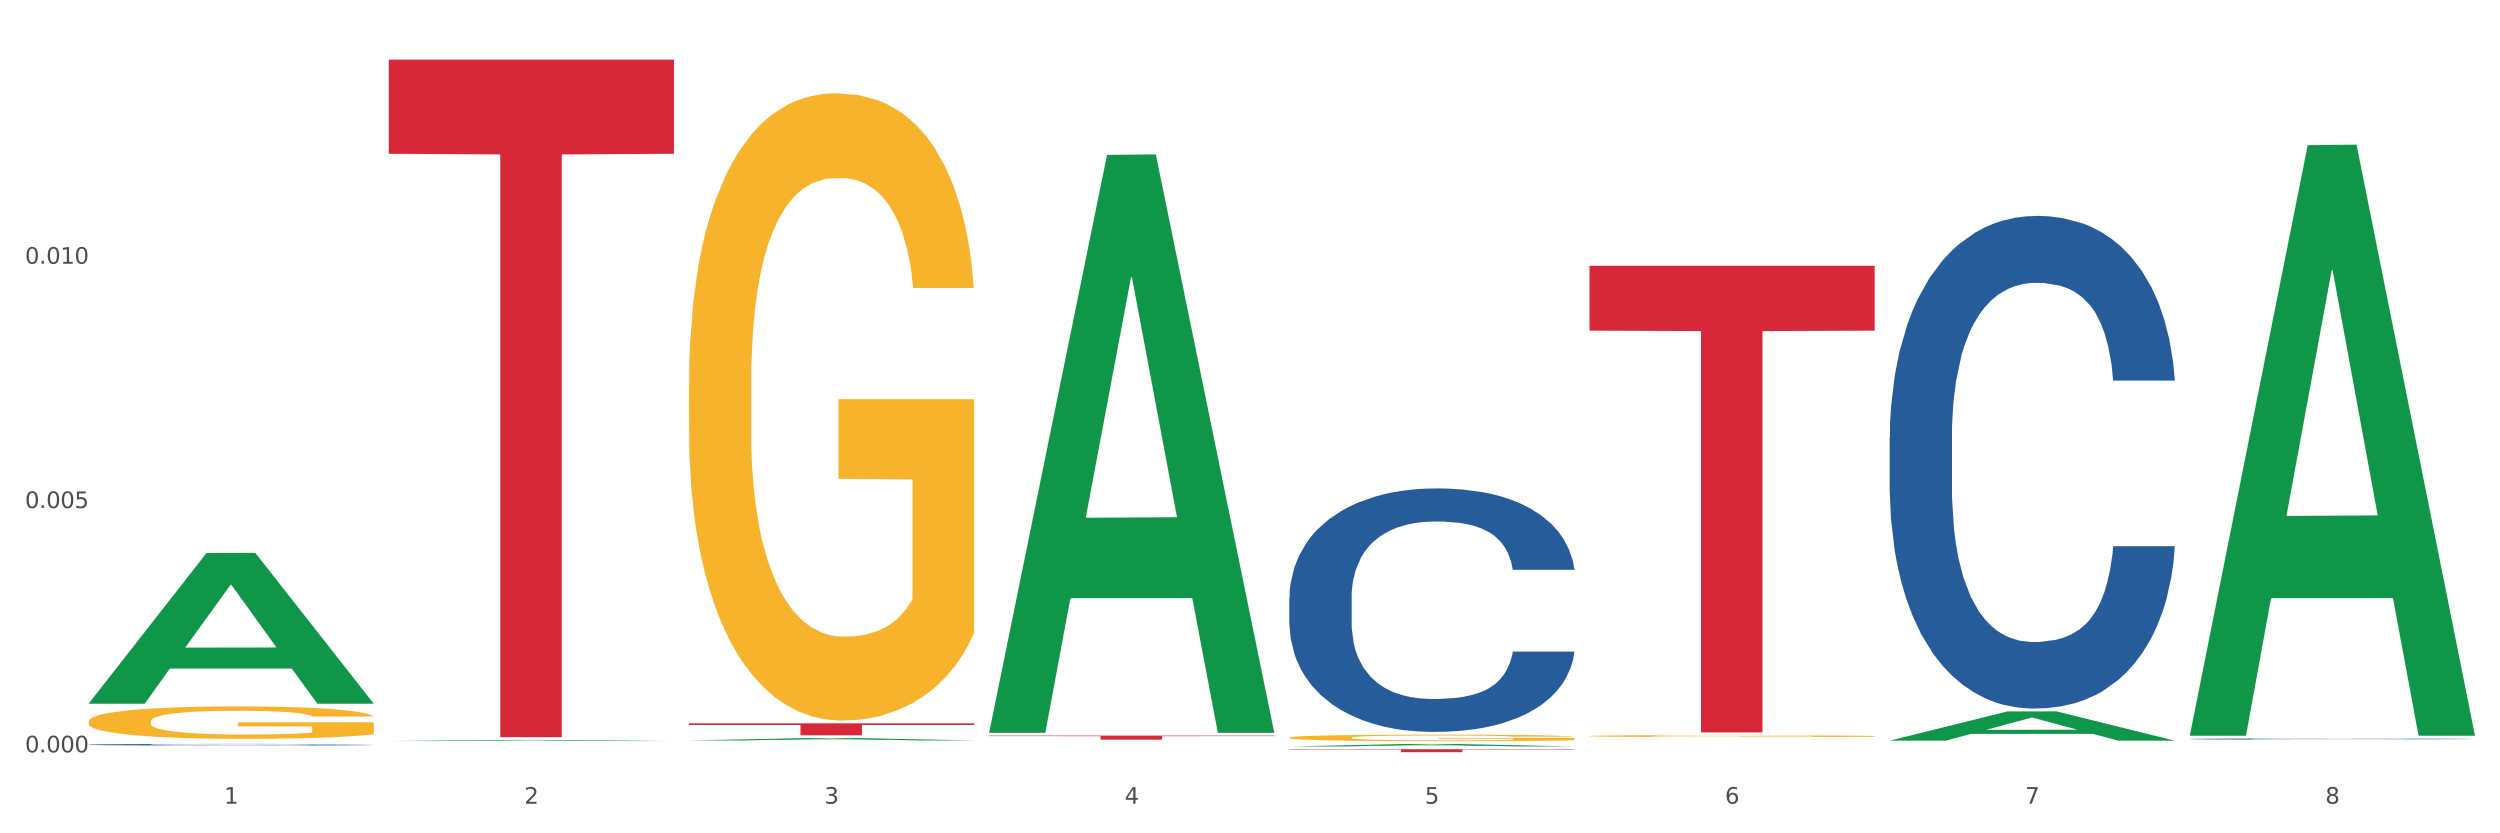 <?xml version="1.0" encoding="utf-8" standalone="no"?>
<!DOCTYPE svg PUBLIC "-//W3C//DTD SVG 1.1//EN"
  "http://www.w3.org/Graphics/SVG/1.1/DTD/svg11.dtd">
<svg xmlns:xlink="http://www.w3.org/1999/xlink" width="1080pt" height="360pt" viewBox="0 0 1080 360" xmlns="http://www.w3.org/2000/svg" version="1.1">
 <rect x="0" y="0" width="1080" height="360" fill="#333333" stroke="none"/>
 <defs>
  <style type="text/css">*{stroke-linejoin: round; stroke-linecap: butt}</style>
 </defs>
 <g id="figure_1">
  <g id="patch_1">
   <path d="M 0 360 
L 1080 360 
L 1080 0 
L 0 0 
z
" style="fill: #ffffff; stroke: #ffffff; stroke-linejoin: miter"/>
  </g>
  <g id="axes_1">
   <g id="matplotlib.axis_1">
    <g id="xtick_1">
     <g id="text_1">
      <!-- 1 -->
      <g style="fill: #4d4d4d" transform="translate(96.825 347.204) scale(0.096 -0.096)">
       <defs>
        <path id="DejaVuSans-31" d="M 794 531 
L 1825 531 
L 1825 4091 
L 703 3866 
L 703 4441 
L 1819 4666 
L 2450 4666 
L 2450 531 
L 3481 531 
L 3481 0 
L 794 0 
L 794 531 
z
" transform="scale(0.016)"/>
       </defs>
       <use xlink:href="#DejaVuSans-31"/>
      </g>
     </g>
    </g>
    <g id="xtick_2">
     <g id="text_2">
      <!-- 2 -->
      <g style="fill: #4d4d4d" transform="translate(226.5 347.204) scale(0.096 -0.096)">
       <defs>
        <path id="DejaVuSans-32" d="M 1228 531 
L 3431 531 
L 3431 0 
L 469 0 
L 469 531 
Q 828 903 1448 1529 
Q 2069 2156 2228 2338 
Q 2531 2678 2651 2914 
Q 2772 3150 2772 3378 
Q 2772 3750 2511 3984 
Q 2250 4219 1831 4219 
Q 1534 4219 1204 4116 
Q 875 4013 500 3803 
L 500 4441 
Q 881 4594 1212 4672 
Q 1544 4750 1819 4750 
Q 2544 4750 2975 4387 
Q 3406 4025 3406 3419 
Q 3406 3131 3298 2873 
Q 3191 2616 2906 2266 
Q 2828 2175 2409 1742 
Q 1991 1309 1228 531 
z
" transform="scale(0.016)"/>
       </defs>
       <use xlink:href="#DejaVuSans-32"/>
      </g>
     </g>
    </g>
    <g id="xtick_3">
     <g id="text_3">
      <!-- 3 -->
      <g style="fill: #4d4d4d" transform="translate(356.175 347.204) scale(0.096 -0.096)">
       <defs>
        <path id="DejaVuSans-33" d="M 2597 2516 
Q 3050 2419 3304 2112 
Q 3559 1806 3559 1356 
Q 3559 666 3084 287 
Q 2609 -91 1734 -91 
Q 1441 -91 1130 -33 
Q 819 25 488 141 
L 488 750 
Q 750 597 1062 519 
Q 1375 441 1716 441 
Q 2309 441 2620 675 
Q 2931 909 2931 1356 
Q 2931 1769 2642 2001 
Q 2353 2234 1838 2234 
L 1294 2234 
L 1294 2753 
L 1863 2753 
Q 2328 2753 2575 2939 
Q 2822 3125 2822 3475 
Q 2822 3834 2567 4026 
Q 2313 4219 1838 4219 
Q 1578 4219 1281 4162 
Q 984 4106 628 3988 
L 628 4550 
Q 988 4650 1302 4700 
Q 1616 4750 1894 4750 
Q 2613 4750 3031 4423 
Q 3450 4097 3450 3541 
Q 3450 3153 3228 2886 
Q 3006 2619 2597 2516 
z
" transform="scale(0.016)"/>
       </defs>
       <use xlink:href="#DejaVuSans-33"/>
      </g>
     </g>
    </g>
    <g id="xtick_4">
     <g id="text_4">
      <!-- 4 -->
      <g style="fill: #4d4d4d" transform="translate(485.85 347.204) scale(0.096 -0.096)">
       <defs>
        <path id="DejaVuSans-34" d="M 2419 4116 
L 825 1625 
L 2419 1625 
L 2419 4116 
z
M 2253 4666 
L 3047 4666 
L 3047 1625 
L 3713 1625 
L 3713 1100 
L 3047 1100 
L 3047 0 
L 2419 0 
L 2419 1100 
L 313 1100 
L 313 1709 
L 2253 4666 
z
" transform="scale(0.016)"/>
       </defs>
       <use xlink:href="#DejaVuSans-34"/>
      </g>
     </g>
    </g>
    <g id="xtick_5">
     <g id="text_5">
      <!-- 5 -->
      <g style="fill: #4d4d4d" transform="translate(615.525 347.204) scale(0.096 -0.096)">
       <defs>
        <path id="DejaVuSans-35" d="M 691 4666 
L 3169 4666 
L 3169 4134 
L 1269 4134 
L 1269 2991 
Q 1406 3038 1543 3061 
Q 1681 3084 1819 3084 
Q 2600 3084 3056 2656 
Q 3513 2228 3513 1497 
Q 3513 744 3044 326 
Q 2575 -91 1722 -91 
Q 1428 -91 1123 -41 
Q 819 9 494 109 
L 494 744 
Q 775 591 1075 516 
Q 1375 441 1709 441 
Q 2250 441 2565 725 
Q 2881 1009 2881 1497 
Q 2881 1984 2565 2268 
Q 2250 2553 1709 2553 
Q 1456 2553 1204 2497 
Q 953 2441 691 2322 
L 691 4666 
z
" transform="scale(0.016)"/>
       </defs>
       <use xlink:href="#DejaVuSans-35"/>
      </g>
     </g>
    </g>
    <g id="xtick_6">
     <g id="text_6">
      <!-- 6 -->
      <g style="fill: #4d4d4d" transform="translate(745.2 347.204) scale(0.096 -0.096)">
       <defs>
        <path id="DejaVuSans-36" d="M 2113 2584 
Q 1688 2584 1439 2293 
Q 1191 2003 1191 1497 
Q 1191 994 1439 701 
Q 1688 409 2113 409 
Q 2538 409 2786 701 
Q 3034 994 3034 1497 
Q 3034 2003 2786 2293 
Q 2538 2584 2113 2584 
z
M 3366 4563 
L 3366 3988 
Q 3128 4100 2886 4159 
Q 2644 4219 2406 4219 
Q 1781 4219 1451 3797 
Q 1122 3375 1075 2522 
Q 1259 2794 1537 2939 
Q 1816 3084 2150 3084 
Q 2853 3084 3261 2657 
Q 3669 2231 3669 1497 
Q 3669 778 3244 343 
Q 2819 -91 2113 -91 
Q 1303 -91 875 529 
Q 447 1150 447 2328 
Q 447 3434 972 4092 
Q 1497 4750 2381 4750 
Q 2619 4750 2861 4703 
Q 3103 4656 3366 4563 
z
" transform="scale(0.016)"/>
       </defs>
       <use xlink:href="#DejaVuSans-36"/>
      </g>
     </g>
    </g>
    <g id="xtick_7">
     <g id="text_7">
      <!-- 7 -->
      <g style="fill: #4d4d4d" transform="translate(874.875 347.204) scale(0.096 -0.096)">
       <defs>
        <path id="DejaVuSans-37" d="M 525 4666 
L 3525 4666 
L 3525 4397 
L 1831 0 
L 1172 0 
L 2766 4134 
L 525 4134 
L 525 4666 
z
" transform="scale(0.016)"/>
       </defs>
       <use xlink:href="#DejaVuSans-37"/>
      </g>
     </g>
    </g>
    <g id="xtick_8">
     <g id="text_8">
      <!-- 8 -->
      <g style="fill: #4d4d4d" transform="translate(1004.55 347.204) scale(0.096 -0.096)">
       <defs>
        <path id="DejaVuSans-38" d="M 2034 2216 
Q 1584 2216 1326 1975 
Q 1069 1734 1069 1313 
Q 1069 891 1326 650 
Q 1584 409 2034 409 
Q 2484 409 2743 651 
Q 3003 894 3003 1313 
Q 3003 1734 2745 1975 
Q 2488 2216 2034 2216 
z
M 1403 2484 
Q 997 2584 770 2862 
Q 544 3141 544 3541 
Q 544 4100 942 4425 
Q 1341 4750 2034 4750 
Q 2731 4750 3128 4425 
Q 3525 4100 3525 3541 
Q 3525 3141 3298 2862 
Q 3072 2584 2669 2484 
Q 3125 2378 3379 2068 
Q 3634 1759 3634 1313 
Q 3634 634 3220 271 
Q 2806 -91 2034 -91 
Q 1263 -91 848 271 
Q 434 634 434 1313 
Q 434 1759 690 2068 
Q 947 2378 1403 2484 
z
M 1172 3481 
Q 1172 3119 1398 2916 
Q 1625 2713 2034 2713 
Q 2441 2713 2670 2916 
Q 2900 3119 2900 3481 
Q 2900 3844 2670 4047 
Q 2441 4250 2034 4250 
Q 1625 4250 1398 4047 
Q 1172 3844 1172 3481 
z
" transform="scale(0.016)"/>
       </defs>
       <use xlink:href="#DejaVuSans-38"/>
      </g>
     </g>
    </g>
    <g id="xtick_9"/>
    <g id="xtick_10"/>
    <g id="xtick_11"/>
    <g id="xtick_12"/>
    <g id="xtick_13"/>
    <g id="xtick_14"/>
    <g id="xtick_15"/>
   </g>
   <g id="matplotlib.axis_2">
    <g id="ytick_1">
     <g id="text_9">
      <!-- 0.000 -->
      <g style="fill: #4d4d4d" transform="translate(10.8 325.032) scale(0.096 -0.096)">
       <defs>
        <path id="DejaVuSans-30" d="M 2034 4250 
Q 1547 4250 1301 3770 
Q 1056 3291 1056 2328 
Q 1056 1369 1301 889 
Q 1547 409 2034 409 
Q 2525 409 2770 889 
Q 3016 1369 3016 2328 
Q 3016 3291 2770 3770 
Q 2525 4250 2034 4250 
z
M 2034 4750 
Q 2819 4750 3233 4129 
Q 3647 3509 3647 2328 
Q 3647 1150 3233 529 
Q 2819 -91 2034 -91 
Q 1250 -91 836 529 
Q 422 1150 422 2328 
Q 422 3509 836 4129 
Q 1250 4750 2034 4750 
z
" transform="scale(0.016)"/>
        <path id="DejaVuSans-2e" d="M 684 794 
L 1344 794 
L 1344 0 
L 684 0 
L 684 794 
z
" transform="scale(0.016)"/>
       </defs>
       <use xlink:href="#DejaVuSans-30"/>
       <use xlink:href="#DejaVuSans-2e" transform="translate(63.623 0)"/>
       <use xlink:href="#DejaVuSans-30" transform="translate(95.41 0)"/>
       <use xlink:href="#DejaVuSans-30" transform="translate(159.033 0)"/>
       <use xlink:href="#DejaVuSans-30" transform="translate(222.656 0)"/>
      </g>
     </g>
    </g>
    <g id="ytick_2">
     <g id="text_10">
      <!-- 0.005 -->
      <g style="fill: #4d4d4d" transform="translate(10.8 219.484) scale(0.096 -0.096)">
       <use xlink:href="#DejaVuSans-30"/>
       <use xlink:href="#DejaVuSans-2e" transform="translate(63.623 0)"/>
       <use xlink:href="#DejaVuSans-30" transform="translate(95.41 0)"/>
       <use xlink:href="#DejaVuSans-30" transform="translate(159.033 0)"/>
       <use xlink:href="#DejaVuSans-35" transform="translate(222.656 0)"/>
      </g>
     </g>
    </g>
    <g id="ytick_3">
     <g id="text_11">
      <!-- 0.010 -->
      <g style="fill: #4d4d4d" transform="translate(10.8 113.935) scale(0.096 -0.096)">
       <use xlink:href="#DejaVuSans-30"/>
       <use xlink:href="#DejaVuSans-2e" transform="translate(63.623 0)"/>
       <use xlink:href="#DejaVuSans-30" transform="translate(95.41 0)"/>
       <use xlink:href="#DejaVuSans-31" transform="translate(159.033 0)"/>
       <use xlink:href="#DejaVuSans-30" transform="translate(222.656 0)"/>
      </g>
     </g>
    </g>
    <g id="ytick_4"/>
    <g id="ytick_5"/>
    <g id="ytick_6"/>
   </g>
   <g id="PolyCollection_1">
    <path d="M 38.283 303.88 
L 38.41 303.819 
L 89.211 238.896 
L 110.293 238.835 
L 161.474 304.002 
L 137.09 304.002 
L 126.041 288.827 
L 73.589 288.827 
L 73.208 289.072 
L 62.54 304.002 
L 38.283 304.002 
L 38.283 303.88 
L 80.193 279.771 
L 119.437 279.71 
L 100.006 252.725 
L 99.752 252.603 
L 99.498 252.786 
L 80.066 279.71 
L 80.193 279.771 
L 38.283 303.88 
z
" clip-path="url(#pef7e1a145c)" style="fill: #109648"/>
    <path d="M 297.633 312.487 
L 420.825 312.487 
L 420.825 313.205 
L 372.365 313.21 
L 372.365 317.659 
L 345.8 317.659 
L 345.8 313.21 
L 297.633 313.205 
L 297.633 312.491 
L 297.633 312.487 
z
" clip-path="url(#pef7e1a145c)" style="fill: #d62839"/>
    <path d="M 167.958 25.759 
L 291.149 25.759 
L 291.149 66.435 
L 242.69 66.71 
L 242.69 318.461 
L 216.125 318.461 
L 216.125 66.71 
L 167.958 66.435 
L 167.958 26.034 
L 167.958 25.759 
z
" clip-path="url(#pef7e1a145c)" style="fill: #d62839"/>
    <path d="M 686.658 114.826 
L 809.85 114.826 
L 809.85 142.836 
L 761.391 143.025 
L 761.391 316.385 
L 734.826 316.385 
L 734.826 143.025 
L 686.658 142.836 
L 686.658 115.015 
L 686.658 114.826 
z
" clip-path="url(#pef7e1a145c)" style="fill: #d62839"/>
    <path d="M 38.283 321.691 
L 38.429 321.69 
L 38.429 321.673 
L 38.865 321.649 
L 40.467 321.606 
L 42.506 321.573 
L 46.001 321.534 
L 47.894 321.518 
L 50.369 321.5 
L 55.466 321.471 
L 61.29 321.446 
L 65.368 321.432 
L 68.426 321.424 
L 75.27 321.408 
L 79.201 321.401 
L 83.278 321.396 
L 86.773 321.392 
L 92.598 321.388 
L 97.258 321.386 
L 102.645 321.385 
L 107.159 321.386 
L 113.13 321.388 
L 121.867 321.396 
L 125.216 321.4 
L 129.73 321.407 
L 134.39 321.417 
L 138.176 321.427 
L 142.544 321.442 
L 147.058 321.46 
L 151.427 321.484 
L 154.485 321.506 
L 156.96 321.529 
L 159.144 321.557 
L 160.746 321.587 
L 161.474 321.613 
L 134.827 321.613 
L 134.098 321.59 
L 132.642 321.565 
L 131.186 321.548 
L 129.584 321.534 
L 127.109 321.519 
L 124.925 321.509 
L 121.284 321.497 
L 117.935 321.49 
L 115.168 321.485 
L 111.819 321.481 
L 104.684 321.478 
L 99.587 321.478 
L 96.384 321.479 
L 92.452 321.482 
L 89.103 321.486 
L 85.171 321.494 
L 82.113 321.502 
L 79.056 321.513 
L 77.308 321.52 
L 74.687 321.534 
L 72.94 321.545 
L 70.61 321.564 
L 69.299 321.578 
L 66.969 321.613 
L 65.95 321.639 
L 65.513 321.657 
L 65.222 321.677 
L 65.222 321.774 
L 66.096 321.818 
L 66.824 321.837 
L 67.989 321.858 
L 70.173 321.885 
L 73.377 321.912 
L 76.726 321.931 
L 79.492 321.943 
L 82.113 321.952 
L 84.735 321.958 
L 87.938 321.965 
L 90.559 321.968 
L 94.491 321.972 
L 99.151 321.974 
L 102.791 321.974 
L 110.217 321.971 
L 113.567 321.968 
L 116.77 321.963 
L 120.265 321.957 
L 123.032 321.949 
L 124.633 321.943 
L 127.255 321.932 
L 129.293 321.919 
L 131.041 321.905 
L 132.205 321.893 
L 133.516 321.874 
L 134.535 321.853 
L 134.827 321.842 
L 161.474 321.842 
L 160.892 321.864 
L 159.873 321.886 
L 157.834 321.915 
L 156.232 321.932 
L 153.757 321.952 
L 151.136 321.97 
L 147.495 321.989 
L 144.146 322.003 
L 140.651 322.016 
L 136.865 322.027 
L 130.021 322.042 
L 127.546 322.047 
L 122.304 322.054 
L 118.226 322.059 
L 112.256 322.063 
L 106.14 322.065 
L 99.733 322.066 
L 94.054 322.065 
L 87.793 322.061 
L 83.861 322.057 
L 79.492 322.052 
L 74.396 322.043 
L 69.59 322.032 
L 65.076 322.02 
L 60.854 322.006 
L 56.922 321.99 
L 51.825 321.963 
L 48.039 321.937 
L 45.273 321.912 
L 43.38 321.892 
L 41.487 321.866 
L 40.467 321.848 
L 38.865 321.804 
L 38.283 321.764 
L 38.283 321.691 
z
" clip-path="url(#pef7e1a145c)" style="fill: #255c99"/>
    <path d="M 556.983 258.257 
L 557.129 258.161 
L 557.129 255.471 
L 557.566 251.82 
L 559.168 245.095 
L 561.206 240.003 
L 564.701 234.047 
L 566.594 231.549 
L 569.07 228.763 
L 574.166 224.248 
L 579.991 220.405 
L 584.068 218.292 
L 587.126 216.947 
L 593.97 214.545 
L 597.902 213.488 
L 601.979 212.623 
L 605.474 212.047 
L 611.298 211.375 
L 615.958 211.086 
L 621.346 210.99 
L 625.86 211.086 
L 631.83 211.471 
L 640.567 212.623 
L 643.916 213.296 
L 648.43 214.449 
L 653.09 215.986 
L 656.876 217.523 
L 661.245 219.733 
L 665.759 222.615 
L 670.127 226.265 
L 673.185 229.628 
L 675.661 233.182 
L 677.845 237.506 
L 679.447 242.213 
L 680.175 246.152 
L 653.527 246.152 
L 652.799 242.597 
L 651.343 238.754 
L 649.887 236.161 
L 648.285 234.047 
L 645.809 231.645 
L 643.625 230.108 
L 639.985 228.283 
L 636.635 227.13 
L 633.869 226.458 
L 630.52 225.881 
L 623.384 225.305 
L 618.288 225.305 
L 615.084 225.497 
L 611.153 225.977 
L 607.803 226.65 
L 603.872 227.803 
L 600.814 229.051 
L 597.756 230.685 
L 596.009 231.837 
L 593.387 233.951 
L 591.64 235.68 
L 589.31 238.658 
L 588 240.772 
L 585.67 246.248 
L 584.65 250.283 
L 584.214 253.069 
L 583.922 256.143 
L 583.922 271.13 
L 584.796 277.855 
L 585.524 280.737 
L 586.689 284.003 
L 588.873 288.231 
L 592.077 292.362 
L 595.426 295.34 
L 598.193 297.165 
L 600.814 298.51 
L 603.435 299.567 
L 606.639 300.527 
L 609.26 301.104 
L 613.191 301.68 
L 617.851 301.969 
L 621.491 301.969 
L 628.918 301.488 
L 632.267 301.008 
L 635.471 300.335 
L 638.965 299.279 
L 641.732 298.126 
L 643.334 297.261 
L 645.955 295.436 
L 647.994 293.514 
L 649.741 291.305 
L 650.906 289.383 
L 652.216 286.501 
L 653.236 283.235 
L 653.527 281.506 
L 680.175 281.506 
L 679.592 284.964 
L 678.573 288.327 
L 676.534 292.842 
L 674.933 295.436 
L 672.457 298.606 
L 669.836 301.296 
L 666.196 304.274 
L 662.846 306.484 
L 659.352 308.405 
L 655.566 310.134 
L 648.722 312.536 
L 646.246 313.209 
L 641.004 314.362 
L 636.927 315.034 
L 630.956 315.707 
L 624.841 316.091 
L 618.433 316.187 
L 612.754 315.995 
L 606.493 315.418 
L 602.561 314.842 
L 598.193 313.977 
L 593.096 312.632 
L 588.291 310.999 
L 583.777 309.078 
L 579.554 306.868 
L 575.622 304.37 
L 570.526 300.239 
L 566.74 296.204 
L 563.973 292.458 
L 562.08 289.287 
L 560.187 285.252 
L 559.168 282.466 
L 557.566 275.741 
L 556.983 269.497 
L 556.983 258.257 
z
" clip-path="url(#pef7e1a145c)" style="fill: #255c99"/>
    <path d="M 686.658 319.61 
L 686.804 319.61 
L 686.804 319.61 
L 687.241 319.609 
L 688.843 319.609 
L 690.881 319.608 
L 694.376 319.607 
L 696.269 319.607 
L 698.745 319.607 
L 703.841 319.606 
L 709.666 319.606 
L 713.743 319.606 
L 716.801 319.606 
L 723.645 319.606 
L 727.577 319.605 
L 731.654 319.605 
L 735.149 319.605 
L 740.973 319.605 
L 745.633 319.605 
L 751.021 319.605 
L 755.535 319.605 
L 761.505 319.605 
L 770.242 319.605 
L 773.591 319.605 
L 778.105 319.606 
L 782.765 319.606 
L 786.551 319.606 
L 790.92 319.606 
L 795.434 319.606 
L 799.802 319.607 
L 802.86 319.607 
L 805.336 319.607 
L 807.52 319.608 
L 809.122 319.608 
L 809.85 319.609 
L 783.202 319.609 
L 782.474 319.608 
L 781.018 319.608 
L 779.562 319.608 
L 777.96 319.607 
L 775.484 319.607 
L 773.3 319.607 
L 769.66 319.607 
L 766.311 319.607 
L 763.544 319.607 
L 760.195 319.607 
L 753.059 319.607 
L 747.963 319.607 
L 744.759 319.607 
L 740.828 319.607 
L 737.479 319.607 
L 733.547 319.607 
L 730.489 319.607 
L 727.431 319.607 
L 725.684 319.607 
L 723.063 319.607 
L 721.315 319.608 
L 718.985 319.608 
L 717.675 319.608 
L 715.345 319.609 
L 714.326 319.609 
L 713.889 319.609 
L 713.597 319.61 
L 713.597 319.611 
L 714.471 319.612 
L 715.199 319.612 
L 716.364 319.612 
L 718.548 319.613 
L 721.752 319.613 
L 725.101 319.613 
L 727.868 319.614 
L 730.489 319.614 
L 733.11 319.614 
L 736.314 319.614 
L 738.935 319.614 
L 742.866 319.614 
L 747.526 319.614 
L 751.166 319.614 
L 758.593 319.614 
L 761.942 319.614 
L 765.146 319.614 
L 768.64 319.614 
L 771.407 319.614 
L 773.009 319.614 
L 775.63 319.613 
L 777.669 319.613 
L 779.416 319.613 
L 780.581 319.613 
L 781.891 319.613 
L 782.911 319.612 
L 783.202 319.612 
L 809.85 319.612 
L 809.267 319.612 
L 808.248 319.613 
L 806.209 319.613 
L 804.608 319.613 
L 802.132 319.614 
L 799.511 319.614 
L 795.871 319.614 
L 792.521 319.615 
L 789.027 319.615 
L 785.241 319.615 
L 778.397 319.615 
L 775.921 319.615 
L 770.679 319.615 
L 766.602 319.615 
L 760.632 319.615 
L 754.516 319.615 
L 748.109 319.615 
L 742.429 319.615 
L 736.168 319.615 
L 732.236 319.615 
L 727.868 319.615 
L 722.771 319.615 
L 717.966 319.615 
L 713.452 319.615 
L 709.229 319.615 
L 705.297 319.614 
L 700.201 319.614 
L 696.415 319.614 
L 693.648 319.613 
L 691.755 319.613 
L 689.862 319.612 
L 688.843 319.612 
L 687.241 319.612 
L 686.658 319.611 
L 686.658 319.61 
z
" clip-path="url(#pef7e1a145c)" style="fill: #255c99"/>
    <path d="M 816.334 188.906 
L 816.479 188.712 
L 816.479 183.269 
L 816.916 175.882 
L 818.518 162.274 
L 820.556 151.971 
L 824.051 139.919 
L 825.944 134.864 
L 828.42 129.227 
L 833.516 120.09 
L 839.341 112.315 
L 843.418 108.038 
L 846.476 105.316 
L 853.32 100.457 
L 857.252 98.318 
L 861.329 96.569 
L 864.824 95.402 
L 870.648 94.042 
L 875.308 93.458 
L 880.696 93.264 
L 885.21 93.458 
L 891.18 94.236 
L 899.917 96.569 
L 903.266 97.929 
L 907.781 100.262 
L 912.44 103.372 
L 916.226 106.483 
L 920.595 110.954 
L 925.109 116.786 
L 929.477 124.173 
L 932.535 130.976 
L 935.011 138.169 
L 937.195 146.917 
L 938.797 156.442 
L 939.525 164.412 
L 912.877 164.412 
L 912.149 157.22 
L 910.693 149.444 
L 909.237 144.195 
L 907.635 139.919 
L 905.159 135.059 
L 902.975 131.948 
L 899.335 128.255 
L 895.986 125.922 
L 893.219 124.561 
L 889.87 123.395 
L 882.735 122.229 
L 877.638 122.229 
L 874.434 122.617 
L 870.503 123.589 
L 867.154 124.95 
L 863.222 127.283 
L 860.164 129.81 
L 857.106 133.115 
L 855.359 135.448 
L 852.738 139.724 
L 850.99 143.223 
L 848.66 149.25 
L 847.35 153.526 
L 845.02 164.607 
L 844.001 172.771 
L 843.564 178.409 
L 843.273 184.629 
L 843.273 214.955 
L 844.146 228.562 
L 844.874 234.394 
L 846.039 241.004 
L 848.224 249.557 
L 851.427 257.916 
L 854.776 263.942 
L 857.543 267.636 
L 860.164 270.357 
L 862.785 272.496 
L 865.989 274.44 
L 868.61 275.606 
L 872.541 276.772 
L 877.201 277.355 
L 880.842 277.355 
L 888.268 276.383 
L 891.617 275.411 
L 894.821 274.051 
L 898.316 271.912 
L 901.082 269.58 
L 902.684 267.83 
L 905.305 264.137 
L 907.344 260.249 
L 909.091 255.778 
L 910.256 251.89 
L 911.567 246.058 
L 912.586 239.449 
L 912.877 235.949 
L 939.525 235.949 
L 938.942 242.948 
L 937.923 249.751 
L 935.885 258.888 
L 934.283 264.137 
L 931.807 270.552 
L 929.186 275.995 
L 925.546 282.021 
L 922.197 286.492 
L 918.702 290.38 
L 914.916 293.879 
L 908.072 298.739 
L 905.596 300.1 
L 900.354 302.432 
L 896.277 303.793 
L 890.307 305.154 
L 884.191 305.931 
L 877.784 306.126 
L 872.105 305.737 
L 865.843 304.571 
L 861.911 303.404 
L 857.543 301.655 
L 852.446 298.933 
L 847.641 295.629 
L 843.127 291.741 
L 838.904 287.27 
L 834.972 282.215 
L 829.876 273.856 
L 826.09 265.692 
L 823.323 258.11 
L 821.43 251.695 
L 819.537 243.531 
L 818.518 237.893 
L 816.916 224.286 
L 816.334 211.65 
L 816.334 188.906 
z
" clip-path="url(#pef7e1a145c)" style="fill: #255c99"/>
    <path d="M 946.009 319.245 
L 946.154 319.244 
L 946.154 319.231 
L 946.591 319.214 
L 948.193 319.182 
L 950.232 319.158 
L 953.726 319.13 
L 955.619 319.118 
L 958.095 319.105 
L 963.191 319.083 
L 969.016 319.065 
L 973.093 319.055 
L 976.151 319.049 
L 982.995 319.038 
L 986.927 319.032 
L 991.004 319.028 
L 994.499 319.026 
L 1000.324 319.022 
L 1004.983 319.021 
L 1010.371 319.021 
L 1014.885 319.021 
L 1020.855 319.023 
L 1029.592 319.028 
L 1032.942 319.032 
L 1037.456 319.037 
L 1042.115 319.044 
L 1045.901 319.052 
L 1050.27 319.062 
L 1054.784 319.076 
L 1059.152 319.093 
L 1062.21 319.109 
L 1064.686 319.126 
L 1066.87 319.146 
L 1068.472 319.169 
L 1069.2 319.187 
L 1042.552 319.187 
L 1041.824 319.17 
L 1040.368 319.152 
L 1038.912 319.14 
L 1037.31 319.13 
L 1034.835 319.118 
L 1032.65 319.111 
L 1029.01 319.103 
L 1025.661 319.097 
L 1022.894 319.094 
L 1019.545 319.091 
L 1012.41 319.088 
L 1007.313 319.088 
L 1004.11 319.089 
L 1000.178 319.092 
L 996.829 319.095 
L 992.897 319.1 
L 989.839 319.106 
L 986.781 319.114 
L 985.034 319.119 
L 982.413 319.129 
L 980.665 319.138 
L 978.335 319.152 
L 977.025 319.162 
L 974.695 319.188 
L 973.676 319.207 
L 973.239 319.22 
L 972.948 319.234 
L 972.948 319.305 
L 973.821 319.337 
L 974.549 319.351 
L 975.714 319.366 
L 977.899 319.386 
L 981.102 319.406 
L 984.451 319.42 
L 987.218 319.429 
L 989.839 319.435 
L 992.46 319.44 
L 995.664 319.445 
L 998.285 319.447 
L 1002.217 319.45 
L 1006.876 319.452 
L 1010.517 319.452 
L 1017.943 319.449 
L 1021.292 319.447 
L 1024.496 319.444 
L 1027.991 319.439 
L 1030.757 319.433 
L 1032.359 319.429 
L 1034.98 319.421 
L 1037.019 319.411 
L 1038.766 319.401 
L 1039.931 319.392 
L 1041.242 319.378 
L 1042.261 319.363 
L 1042.552 319.355 
L 1069.2 319.355 
L 1068.618 319.371 
L 1067.598 319.387 
L 1065.56 319.408 
L 1063.958 319.421 
L 1061.482 319.436 
L 1058.861 319.448 
L 1055.221 319.462 
L 1051.872 319.473 
L 1048.377 319.482 
L 1044.591 319.49 
L 1037.747 319.502 
L 1035.271 319.505 
L 1030.029 319.51 
L 1025.952 319.513 
L 1019.982 319.517 
L 1013.866 319.518 
L 1007.459 319.519 
L 1001.78 319.518 
L 995.518 319.515 
L 991.587 319.512 
L 987.218 319.508 
L 982.121 319.502 
L 977.316 319.494 
L 972.802 319.485 
L 968.579 319.475 
L 964.648 319.463 
L 959.551 319.443 
L 955.765 319.424 
L 952.998 319.406 
L 951.105 319.391 
L 949.212 319.372 
L 948.193 319.359 
L 946.591 319.327 
L 946.009 319.298 
L 946.009 319.245 
z
" clip-path="url(#pef7e1a145c)" style="fill: #255c99"/>
    <path d="M 427.308 317.78 
L 550.5 317.78 
L 550.5 318.023 
L 502.04 318.025 
L 502.04 319.53 
L 475.476 319.53 
L 475.476 318.025 
L 427.308 318.023 
L 427.308 317.782 
L 427.308 317.78 
z
" clip-path="url(#pef7e1a145c)" style="fill: #d62839"/>
    <path d="M 686.658 317.963 
L 686.804 317.962 
L 686.804 317.934 
L 687.095 317.909 
L 688.549 317.851 
L 690.731 317.802 
L 692.331 317.777 
L 693.931 317.755 
L 695.821 317.734 
L 698.149 317.713 
L 702.366 317.68 
L 704.984 317.664 
L 708.184 317.647 
L 714.002 317.622 
L 718.22 317.608 
L 722.583 317.596 
L 729.71 317.582 
L 734.364 317.576 
L 739.309 317.571 
L 745.273 317.568 
L 749.781 317.567 
L 759.672 317.57 
L 768.107 317.577 
L 772.18 317.582 
L 777.416 317.591 
L 780.179 317.598 
L 784.688 317.61 
L 789.342 317.627 
L 792.542 317.641 
L 797.342 317.667 
L 800.978 317.694 
L 804.323 317.727 
L 806.068 317.749 
L 807.377 317.77 
L 808.541 317.795 
L 809.704 317.833 
L 783.524 317.833 
L 782.506 317.805 
L 780.906 317.78 
L 778.579 317.755 
L 776.543 317.739 
L 773.052 317.72 
L 769.853 317.707 
L 766.507 317.698 
L 762.435 317.69 
L 759.235 317.686 
L 754.726 317.683 
L 745.854 317.684 
L 739.891 317.69 
L 735.819 317.698 
L 733.201 317.705 
L 730.874 317.713 
L 728.256 317.723 
L 725.201 317.74 
L 723.02 317.755 
L 720.838 317.773 
L 719.093 317.792 
L 717.493 317.814 
L 716.184 317.838 
L 715.166 317.862 
L 714.293 317.891 
L 713.566 317.941 
L 713.566 318.048 
L 713.857 318.072 
L 714.584 318.104 
L 715.456 318.128 
L 716.911 318.157 
L 718.22 318.177 
L 720.692 318.205 
L 723.456 318.228 
L 725.638 318.243 
L 727.819 318.255 
L 731.601 318.273 
L 735.819 318.287 
L 739.455 318.295 
L 744.4 318.303 
L 747.745 318.306 
L 750.654 318.308 
L 757.781 318.308 
L 762.871 318.305 
L 768.544 318.3 
L 772.907 318.293 
L 776.543 318.284 
L 780.616 318.27 
L 783.234 318.257 
L 783.234 318.094 
L 751.236 318.093 
L 751.236 317.984 
L 809.85 317.984 
L 809.85 318.303 
L 807.377 318.32 
L 804.614 318.334 
L 801.705 318.348 
L 797.342 318.364 
L 792.106 318.38 
L 787.451 318.391 
L 782.506 318.4 
L 776.689 318.409 
L 769.125 318.416 
L 764.471 318.42 
L 758.653 318.422 
L 751.818 318.423 
L 745.854 318.421 
L 740.037 318.417 
L 733.928 318.41 
L 727.965 318.4 
L 723.456 318.39 
L 718.947 318.377 
L 714.147 318.361 
L 710.366 318.345 
L 707.457 318.331 
L 704.257 318.313 
L 700.767 318.29 
L 698.149 318.269 
L 695.821 318.247 
L 693.349 318.219 
L 691.604 318.195 
L 689.858 318.164 
L 688.84 318.141 
L 687.677 318.106 
L 686.804 318.057 
L 686.658 317.963 
z
" clip-path="url(#pef7e1a145c)" style="fill: #f7b32b"/>
    <path d="M 556.983 318.679 
L 557.129 318.676 
L 557.129 318.583 
L 557.42 318.503 
L 558.874 318.309 
L 561.056 318.148 
L 562.656 318.063 
L 564.256 317.993 
L 566.146 317.923 
L 568.473 317.851 
L 572.691 317.745 
L 575.309 317.69 
L 578.509 317.633 
L 584.327 317.55 
L 588.545 317.504 
L 592.908 317.465 
L 600.035 317.419 
L 604.689 317.398 
L 609.634 317.382 
L 615.597 317.372 
L 620.106 317.369 
L 629.996 317.377 
L 638.432 317.4 
L 642.505 317.419 
L 647.741 317.45 
L 650.504 317.47 
L 655.013 317.512 
L 659.667 317.566 
L 662.867 317.613 
L 667.667 317.701 
L 671.303 317.789 
L 674.648 317.897 
L 676.393 317.972 
L 677.702 318.042 
L 678.866 318.122 
L 680.029 318.249 
L 653.849 318.249 
L 652.831 318.159 
L 651.231 318.073 
L 648.904 317.99 
L 646.868 317.939 
L 643.377 317.874 
L 640.178 317.833 
L 636.832 317.801 
L 632.76 317.776 
L 629.56 317.763 
L 625.051 317.752 
L 616.179 317.755 
L 610.216 317.776 
L 606.144 317.801 
L 603.526 317.825 
L 601.198 317.851 
L 598.58 317.887 
L 595.526 317.941 
L 593.344 317.99 
L 591.163 318.052 
L 589.417 318.115 
L 587.818 318.187 
L 586.509 318.265 
L 585.49 318.345 
L 584.618 318.443 
L 583.891 318.606 
L 583.891 318.961 
L 584.181 319.041 
L 584.909 319.147 
L 585.781 319.227 
L 587.236 319.323 
L 588.545 319.388 
L 591.017 319.481 
L 593.781 319.558 
L 595.962 319.607 
L 598.144 319.649 
L 601.926 319.706 
L 606.144 319.752 
L 609.78 319.781 
L 614.725 319.807 
L 618.07 319.817 
L 620.979 319.822 
L 628.106 319.822 
L 633.196 319.814 
L 638.869 319.796 
L 643.232 319.773 
L 646.868 319.745 
L 650.94 319.698 
L 653.558 319.654 
L 653.558 319.113 
L 621.561 319.111 
L 621.561 318.751 
L 680.175 318.751 
L 680.175 319.807 
L 677.702 319.861 
L 674.939 319.91 
L 672.03 319.954 
L 667.667 320.008 
L 662.431 320.06 
L 657.776 320.096 
L 652.831 320.128 
L 647.013 320.156 
L 639.45 320.182 
L 634.796 320.192 
L 628.978 320.2 
L 622.142 320.203 
L 616.179 320.197 
L 610.361 320.184 
L 604.253 320.161 
L 598.29 320.128 
L 593.781 320.094 
L 589.272 320.052 
L 584.472 319.998 
L 580.691 319.946 
L 577.782 319.9 
L 574.582 319.84 
L 571.091 319.763 
L 568.473 319.693 
L 566.146 319.62 
L 563.674 319.527 
L 561.928 319.447 
L 560.183 319.346 
L 559.165 319.271 
L 558.001 319.155 
L 557.129 318.992 
L 556.983 318.679 
z
" clip-path="url(#pef7e1a145c)" style="fill: #f7b32b"/>
    <path d="M 297.633 165.519 
L 297.779 165.272 
L 297.779 156.361 
L 298.07 148.688 
L 299.524 130.125 
L 301.706 114.779 
L 303.306 106.611 
L 304.905 99.928 
L 306.796 93.245 
L 309.123 86.315 
L 313.341 76.167 
L 315.959 70.969 
L 319.159 65.524 
L 324.977 57.604 
L 329.195 53.148 
L 333.558 49.436 
L 340.685 44.98 
L 345.339 43 
L 350.284 41.515 
L 356.247 40.525 
L 360.756 40.278 
L 370.646 41.02 
L 379.082 43.248 
L 383.154 44.98 
L 388.39 47.951 
L 391.154 49.931 
L 395.663 53.891 
L 400.317 59.089 
L 403.517 63.544 
L 408.316 71.959 
L 411.952 80.375 
L 415.298 90.77 
L 417.043 97.948 
L 418.352 104.631 
L 419.516 112.304 
L 420.679 124.432 
L 394.499 124.432 
L 393.481 115.769 
L 391.881 107.601 
L 389.554 99.681 
L 387.518 94.73 
L 384.027 88.543 
L 380.827 84.582 
L 377.482 81.612 
L 373.41 79.137 
L 370.21 77.9 
L 365.701 76.91 
L 356.829 77.157 
L 350.866 79.137 
L 346.793 81.612 
L 344.175 83.84 
L 341.848 86.315 
L 339.23 89.78 
L 336.176 94.978 
L 333.994 99.681 
L 331.813 105.621 
L 330.067 111.561 
L 328.467 118.492 
L 327.158 125.917 
L 326.14 133.59 
L 325.268 142.995 
L 324.54 158.589 
L 324.54 192.498 
L 324.831 200.171 
L 325.558 210.319 
L 326.431 217.992 
L 327.886 227.15 
L 329.195 233.338 
L 331.667 242.248 
L 334.431 249.673 
L 336.612 254.376 
L 338.794 258.336 
L 342.575 263.782 
L 346.793 268.237 
L 350.429 270.959 
L 355.375 273.435 
L 358.72 274.425 
L 361.629 274.92 
L 368.755 274.92 
L 373.846 274.177 
L 379.518 272.445 
L 383.882 270.217 
L 387.518 267.494 
L 391.59 263.039 
L 394.208 258.831 
L 394.208 207.101 
L 362.21 206.854 
L 362.21 172.449 
L 420.825 172.449 
L 420.825 273.435 
L 418.352 278.632 
L 415.589 283.335 
L 412.68 287.543 
L 408.316 292.741 
L 403.08 297.691 
L 398.426 301.156 
L 393.481 304.126 
L 387.663 306.849 
L 380.1 309.324 
L 375.446 310.314 
L 369.628 311.057 
L 362.792 311.304 
L 356.829 310.809 
L 351.011 309.571 
L 344.903 307.344 
L 338.939 304.126 
L 334.431 300.908 
L 329.922 296.948 
L 325.122 291.751 
L 321.341 286.8 
L 318.432 282.345 
L 315.232 276.652 
L 311.741 269.227 
L 309.123 262.544 
L 306.796 255.614 
L 304.324 246.703 
L 302.578 239.03 
L 300.833 229.377 
L 299.815 222.199 
L 298.651 211.061 
L 297.779 195.468 
L 297.633 165.519 
z
" clip-path="url(#pef7e1a145c)" style="fill: #f7b32b"/>
    <path d="M 38.283 311.651 
L 38.428 311.638 
L 38.428 311.178 
L 38.719 310.782 
L 40.174 309.824 
L 42.355 309.031 
L 43.955 308.61 
L 45.555 308.265 
L 47.446 307.92 
L 49.773 307.562 
L 53.991 307.038 
L 56.609 306.77 
L 59.809 306.488 
L 65.627 306.079 
L 69.844 305.849 
L 74.208 305.658 
L 81.335 305.428 
L 85.989 305.325 
L 90.934 305.249 
L 96.897 305.198 
L 101.406 305.185 
L 111.296 305.223 
L 119.732 305.338 
L 123.804 305.428 
L 129.04 305.581 
L 131.804 305.683 
L 136.312 305.888 
L 140.967 306.156 
L 144.166 306.386 
L 148.966 306.821 
L 152.602 307.255 
L 155.947 307.792 
L 157.693 308.162 
L 159.002 308.508 
L 160.165 308.904 
L 161.329 309.53 
L 135.149 309.53 
L 134.131 309.083 
L 132.531 308.661 
L 130.204 308.252 
L 128.168 307.996 
L 124.677 307.677 
L 121.477 307.472 
L 118.132 307.319 
L 114.059 307.191 
L 110.86 307.127 
L 106.351 307.076 
L 97.479 307.089 
L 91.516 307.191 
L 87.443 307.319 
L 84.825 307.434 
L 82.498 307.562 
L 79.88 307.741 
L 76.826 308.009 
L 74.644 308.252 
L 72.462 308.559 
L 70.717 308.865 
L 69.117 309.223 
L 67.808 309.607 
L 66.79 310.003 
L 65.917 310.488 
L 65.19 311.293 
L 65.19 313.044 
L 65.481 313.44 
L 66.208 313.964 
L 67.081 314.36 
L 68.535 314.833 
L 69.844 315.153 
L 72.317 315.613 
L 75.08 315.996 
L 77.262 316.239 
L 79.444 316.444 
L 83.225 316.725 
L 87.443 316.955 
L 91.079 317.095 
L 96.024 317.223 
L 99.37 317.274 
L 102.279 317.3 
L 109.405 317.3 
L 114.496 317.261 
L 120.168 317.172 
L 124.531 317.057 
L 128.168 316.916 
L 132.24 316.686 
L 134.858 316.469 
L 134.858 313.798 
L 102.86 313.785 
L 102.86 312.009 
L 161.474 312.009 
L 161.474 317.223 
L 159.002 317.491 
L 156.238 317.734 
L 153.329 317.951 
L 148.966 318.22 
L 143.73 318.475 
L 139.076 318.654 
L 134.131 318.808 
L 128.313 318.948 
L 120.75 319.076 
L 116.096 319.127 
L 110.278 319.166 
L 103.442 319.178 
L 97.479 319.153 
L 91.661 319.089 
L 85.552 318.974 
L 79.589 318.808 
L 75.08 318.642 
L 70.572 318.437 
L 65.772 318.169 
L 61.99 317.913 
L 59.082 317.683 
L 55.882 317.389 
L 52.391 317.006 
L 49.773 316.661 
L 47.446 316.303 
L 44.973 315.843 
L 43.228 315.447 
L 41.483 314.948 
L 40.465 314.578 
L 39.301 314.003 
L 38.428 313.198 
L 38.283 311.651 
z
" clip-path="url(#pef7e1a145c)" style="fill: #f7b32b"/>
    <path d="M 556.983 323.662 
L 680.175 323.662 
L 680.175 323.841 
L 631.716 323.842 
L 631.716 324.95 
L 605.151 324.95 
L 605.151 323.842 
L 556.983 323.841 
L 556.983 323.664 
L 556.983 323.662 
z
" clip-path="url(#pef7e1a145c)" style="fill: #d62839"/>
    <path d="M 167.958 320.153 
L 168.085 320.152 
L 218.886 319.644 
L 239.968 319.644 
L 291.149 320.154 
L 266.765 320.154 
L 255.716 320.035 
L 203.264 320.035 
L 202.883 320.037 
L 192.215 320.154 
L 167.958 320.154 
L 167.958 320.153 
L 209.869 319.964 
L 249.112 319.964 
L 229.681 319.752 
L 229.427 319.751 
L 229.173 319.753 
L 209.742 319.964 
L 209.869 319.964 
L 167.958 320.153 
z
" clip-path="url(#pef7e1a145c)" style="fill: #109648"/>
    <path d="M 297.633 319.865 
L 297.76 319.864 
L 348.561 318.842 
L 369.643 318.841 
L 420.825 319.867 
L 396.44 319.867 
L 385.391 319.628 
L 332.94 319.628 
L 332.559 319.632 
L 321.89 319.867 
L 297.633 319.867 
L 297.633 319.865 
L 339.544 319.485 
L 378.787 319.484 
L 359.356 319.06 
L 359.102 319.058 
L 358.848 319.061 
L 339.417 319.484 
L 339.544 319.485 
L 297.633 319.865 
z
" clip-path="url(#pef7e1a145c)" style="fill: #109648"/>
    <path d="M 427.308 316.128 
L 427.435 315.894 
L 478.236 66.918 
L 499.318 66.684 
L 550.5 316.598 
L 526.115 316.598 
L 515.066 258.402 
L 462.615 258.402 
L 462.234 259.34 
L 451.566 316.598 
L 427.308 316.598 
L 427.308 316.128 
L 469.219 223.672 
L 508.462 223.437 
L 489.031 119.952 
L 488.777 119.482 
L 488.523 120.186 
L 469.092 223.437 
L 469.219 223.672 
L 427.308 316.128 
z
" clip-path="url(#pef7e1a145c)" style="fill: #109648"/>
    <path d="M 556.983 322.478 
L 557.11 322.477 
L 607.911 321.386 
L 628.993 321.385 
L 680.175 322.48 
L 655.79 322.48 
L 644.741 322.225 
L 592.29 322.225 
L 591.909 322.229 
L 581.241 322.48 
L 556.983 322.48 
L 556.983 322.478 
L 598.894 322.073 
L 638.137 322.072 
L 618.706 321.618 
L 618.452 321.616 
L 618.198 321.619 
L 598.767 322.072 
L 598.894 322.073 
L 556.983 322.478 
z
" clip-path="url(#pef7e1a145c)" style="fill: #109648"/>
    <path d="M 816.334 319.953 
L 816.461 319.941 
L 867.261 307.32 
L 888.343 307.308 
L 939.525 319.977 
L 915.141 319.977 
L 904.092 317.027 
L 851.64 317.027 
L 851.259 317.074 
L 840.591 319.977 
L 816.334 319.977 
L 816.334 319.953 
L 858.244 315.266 
L 897.487 315.254 
L 878.056 310.009 
L 877.802 309.985 
L 877.548 310.02 
L 858.117 315.254 
L 858.244 315.266 
L 816.334 319.953 
z
" clip-path="url(#pef7e1a145c)" style="fill: #109648"/>
    <path d="M 946.009 317.359 
L 946.136 317.119 
L 996.936 62.718 
L 1018.018 62.478 
L 1069.2 317.838 
L 1044.816 317.838 
L 1033.767 258.374 
L 981.315 258.374 
L 980.934 259.333 
L 970.266 317.838 
L 946.009 317.838 
L 946.009 317.359 
L 987.919 222.887 
L 1027.163 222.648 
L 1007.731 116.907 
L 1007.477 116.428 
L 1007.223 117.147 
L 987.792 222.648 
L 987.919 222.887 
L 946.009 317.359 
z
" clip-path="url(#pef7e1a145c)" style="fill: #109648"/>
   </g>
  </g>
 </g>
 <defs>
  <clipPath id="pef7e1a145c">
   <rect x="38.283" y="10.8" width="1030.917" height="329.109"/>
  </clipPath>
 </defs>
</svg>
